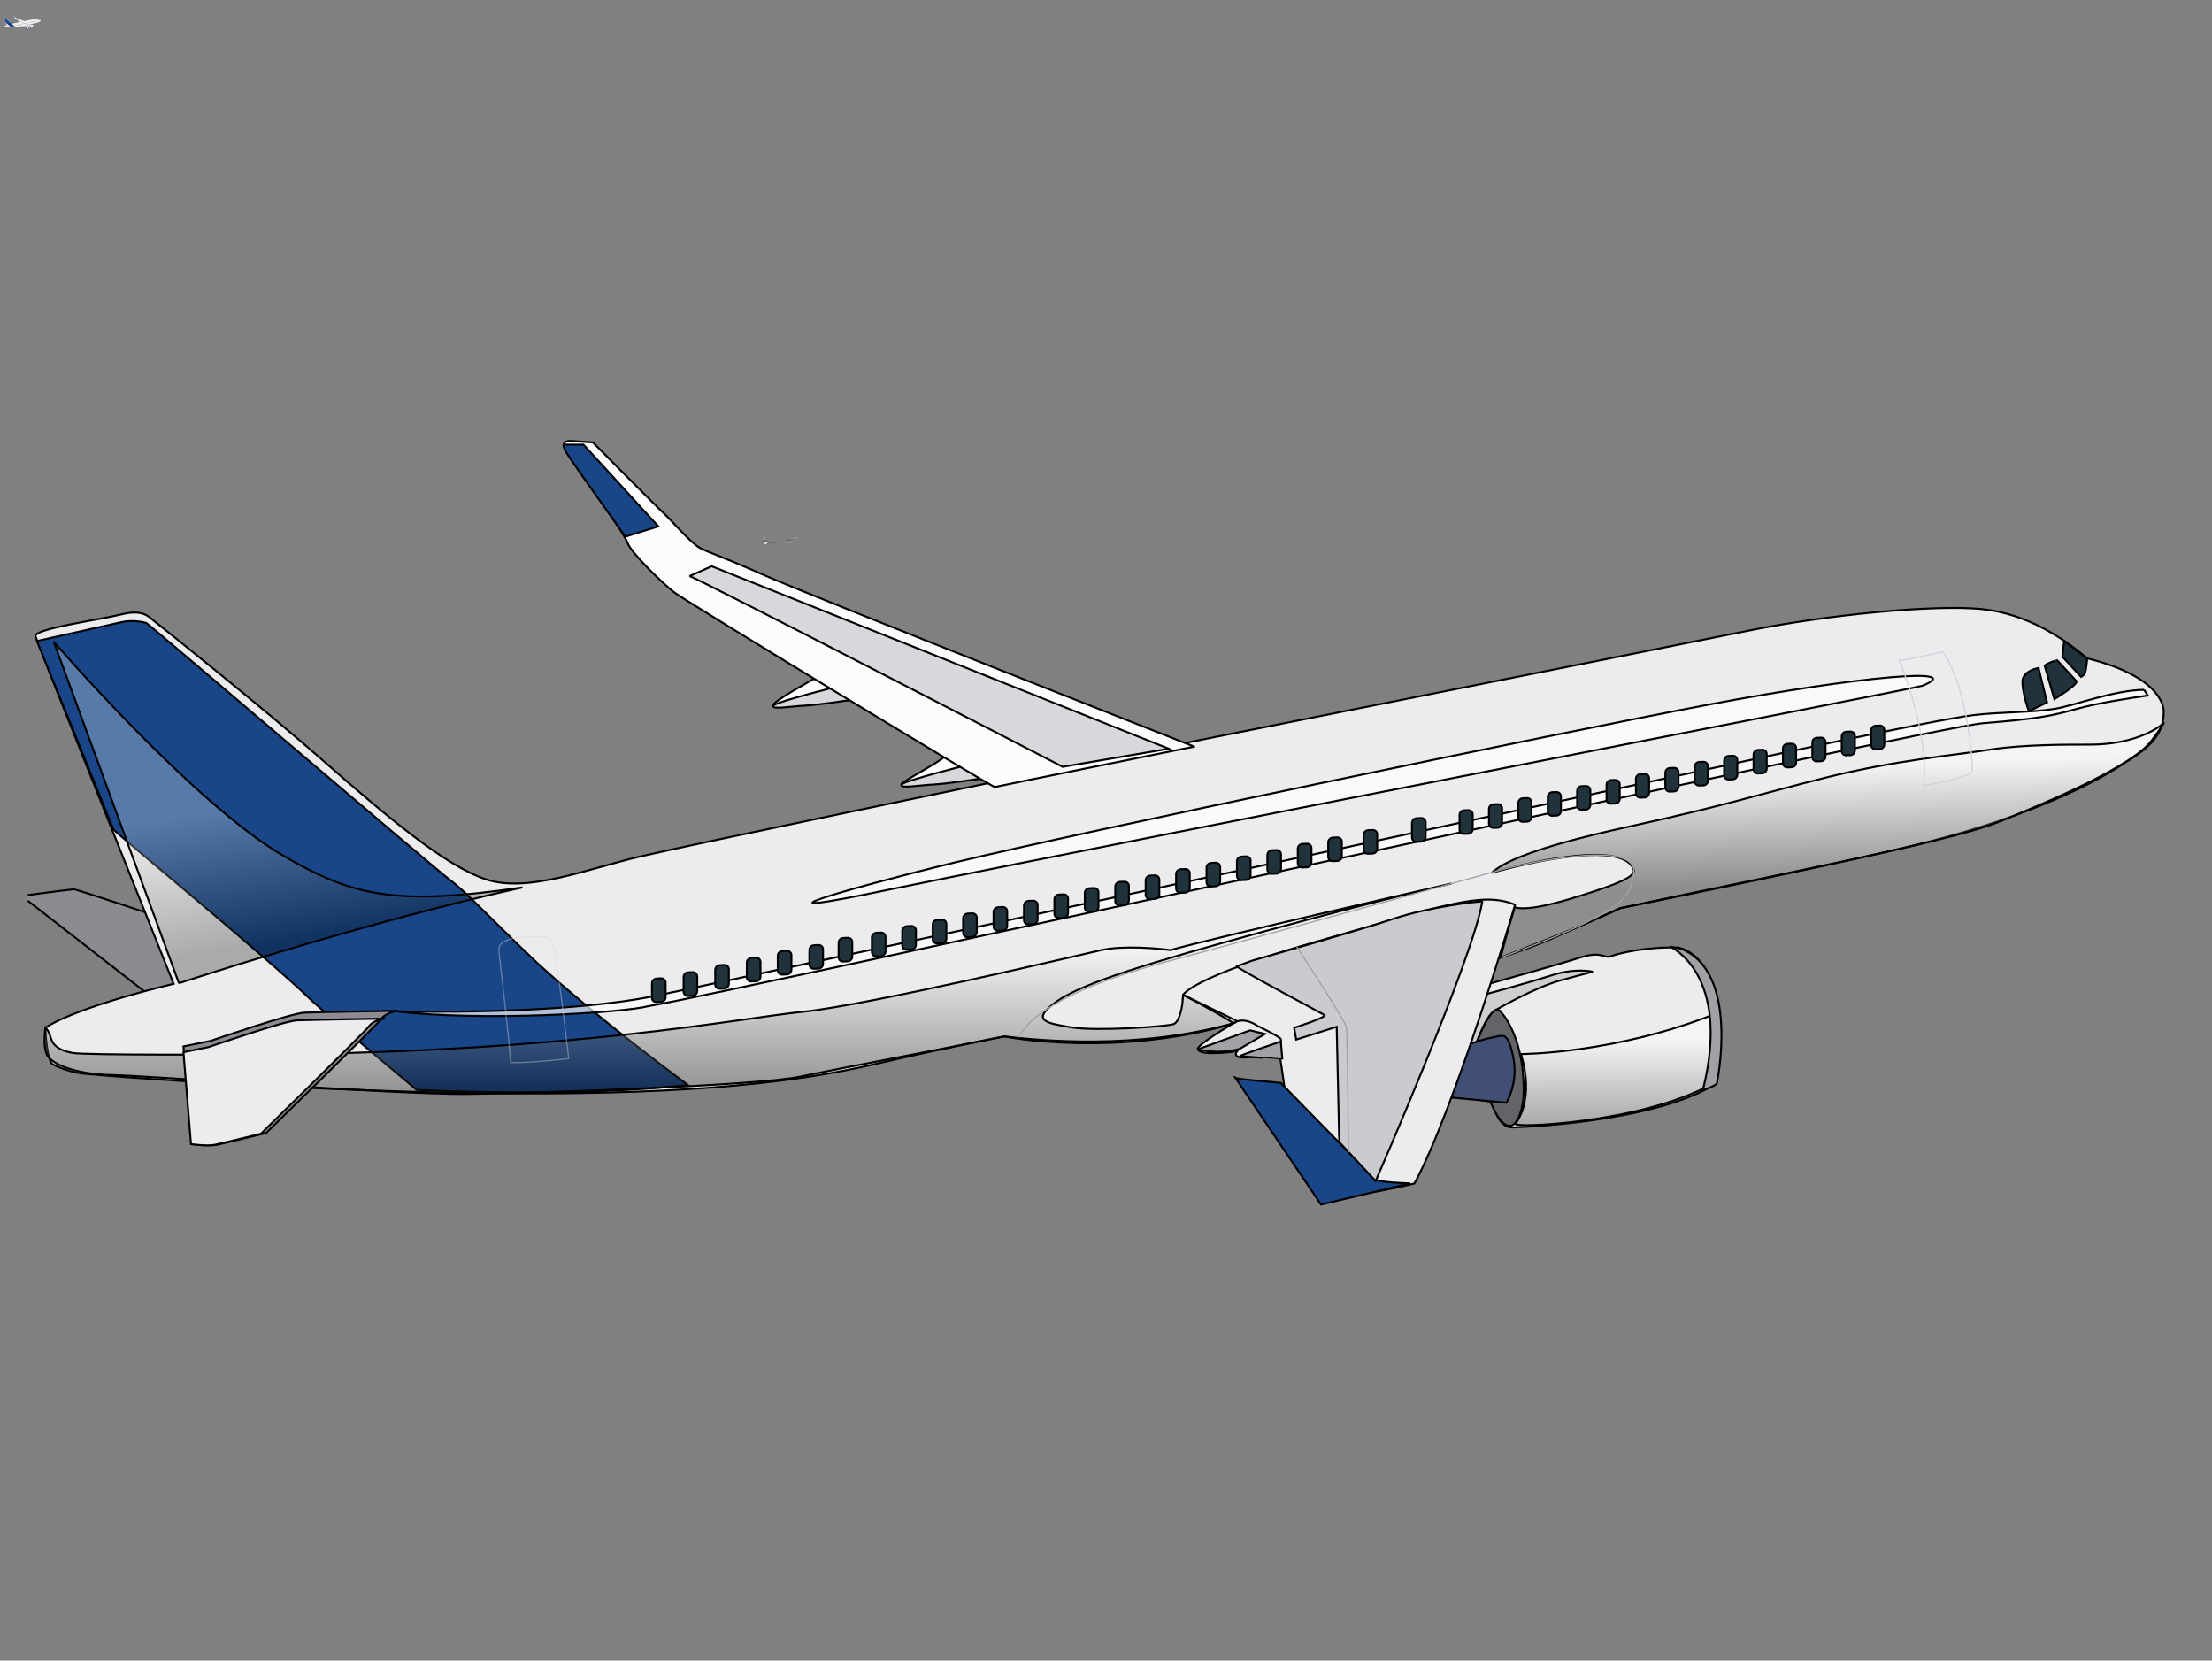 <svg width="802" height="602" xmlns="http://www.w3.org/2000/svg">
 <rect width="100%" height="100%" fill="#808080" stroke="none"/>
 <!-- Created with Method Draw - http://github.com/duopixel/Method-Draw/ -->

 <g>
  <title>background</title>
  <rect fill="none" id="canvas_background" height="604" width="804" y="-1" x="-1"/>
  <g display="none" overflow="visible" y="0" x="0" height="100%" width="100%" id="canvasGrid">
   <rect fill="url(#gridpattern)" stroke-width="0" y="1" x="1" height="600" width="800"/>
  </g>
 </g>
 <g>
  <title>Layer 1</title>
  <g style="vector-effect: non-scaling-stroke;" stroke="null" transform="matrix(0.012,0,0,0.012,0,0) " id="svg_13">
   <g style="vector-effect: non-scaling-stroke;" stroke="null" id="svg_14">
    <g style="vector-effect: non-scaling-stroke;" stroke="null" id="svg_15">
     <path style="vector-effect: non-scaling-stroke;" stroke="null" id="svg_16" d="m895.386,837.903c0,0 71.063,-1.822 104.59,-22.23c5.466,-21.137 4.373,-64.139 -18.586,-70.334c-16.035,-0.729 -31.341,2.915 -34.985,4.373c-3.644,1.458 -4.737,-2.915 -16.035,0.729c-11.297,3.644 -48.104,13.848 -48.104,13.848l-21.501,27.332l-4.529,28.305l28.946,4.858c0,0 2.551,13.119 10.204,13.119z" fill="#ECECEE"/>
     <path style="vector-effect: non-scaling-stroke;" stroke="null" id="svg_17" d="m888.462,777.408c1.889,1.102 14.213,15.306 12.755,45.553c-1.822,14.942 -9.111,22.959 -18.222,-1.458c-1.822,-14.941 -6.56,-25.51 -6.56,-25.51s7.654,-21.136 12.027,-18.585z" fill="#636467"/>
     <path style="vector-effect: non-scaling-stroke;" stroke="null" id="svg_18" d="m887.005,777.408c0,0 20.043,-11.662 33.527,-15.306c13.484,-3.644 16.399,-4.373 16.399,-4.373s-8.746,-2.186 -21.137,1.822c-12.39,4.009 -34.256,9.84 -34.256,9.84l-13.119,16.035c0,0 -2.915,11.297 -1.458,11.661c1.458,0.365 9.475,-1.093 9.475,-1.093s5.467,-16.399 10.569,-18.586z" fill="#A2A1A6" opacity="0.4"/>
     <path style="vector-effect: non-scaling-stroke;" stroke="null" id="svg_19" d="m859.122,822.024l33.276,3.161c0,0 6.232,-9.784 3.681,-22.904c-2.551,-13.119 -5.124,-11.857 -8.345,-11.242c-13.923,2.658 -21.005,7.117 -21.005,7.117l-7.607,23.868z" fill="#414E75"/>
    </g>
    <g style="vector-effect: non-scaling-stroke;" stroke="null" id="svg_20">
     <path style="vector-effect: non-scaling-stroke;" stroke="null" id="svg_21" d="m537.155,606.128c-1.093,0.729 -24.052,13.119 -22.23,14.577c1.822,1.458 0.364,0.364 5.466,0.364c5.102,0 34.256,-3.28 34.256,-3.28l-1.093,-4.373l-16.399,-7.288z" fill="#FCFCFC"/>
     <path style="vector-effect: non-scaling-stroke;" stroke="null" id="svg_22" d="m514.925,620.705c0.978,-1.956 37.172,-10.933 37.172,-10.933l2.551,8.018c0,0 -16.399,2.551 -23.688,2.915c-7.288,0.364 -17.128,2.186 -16.035,0z" fill="#D7D8DB"/>
    </g>
    <g style="vector-effect: non-scaling-stroke;" stroke="null" id="svg_23">
     <path style="vector-effect: non-scaling-stroke;" stroke="null" id="svg_24" d="m603.189,646.764c-1.349,2.361 -24.216,14.168 -22.23,14.577c2.285,0.47 0.364,0.364 5.466,0.364c5.102,0 34.256,-3.28 34.256,-3.28l-1.093,-4.373l-16.399,-7.288z" fill="#FCFCFC"/>
     <path style="vector-effect: non-scaling-stroke;" stroke="null" id="svg_25" d="m580.959,661.341c0.978,-1.956 37.172,-10.933 37.172,-10.933l2.551,8.017c0,0 -16.399,2.551 -23.688,2.915c-7.289,0.365 -17.129,2.187 -16.035,0.001z" fill="#D7D8DB"/>
    </g>
    <path style="vector-effect: non-scaling-stroke;" stroke="null" id="svg_26" d="m131,718.233c0,0 22.434,-2.963 23.704,-2.963s44.445,14.392 44.445,14.392l24.551,33.863l-27.937,8.042l-64.763,-50.371" fill="#8D8B91"/>
    <path style="vector-effect: non-scaling-stroke;" stroke="null" id="svg_27" d="m1230.99,623.981c0,0 1.693,-17.496 -39.507,-27.655c-11.288,-9.594 -30.477,-23.14 -54.746,-25.397c-24.269,-2.257 -78.45,2.822 -120.214,11.288c-41.765,8.466 -300.818,59.825 -342.019,68.291c-41.2,8.466 -202.05,41.765 -228.577,47.973c-26.526,6.208 -57.003,18.625 -78.45,11.852c-21.447,-6.773 -52.488,-33.299 -84.658,-61.518c-32.17,-28.219 -85.222,-70.549 -87.48,-72.242c-2.257,-1.693 -5.079,-5.644 -16.367,-2.822c-11.288,2.822 -45.151,7.337 -44.022,11.288c1.129,3.951 71.113,178.911 71.113,178.911s-48.537,11.288 -66.033,22.575c0.565,15.803 3.386,18.625 3.386,18.625s6.773,3.951 16.367,5.08c9.595,1.129 120.779,9.594 218.418,10.159c97.639,0.564 150.691,-6.208 189.634,-15.239c38.943,-9.03 66.033,-14.11 66.033,-14.11s58.132,11.852 122.472,-7.901c64.34,-19.754 47.409,-11.288 74.499,-16.932c27.091,-5.644 65.469,-16.931 84.658,-25.397c19.189,-8.466 35.556,-15.803 35.556,-15.803s101.025,-20.318 150.691,-32.17c49.666,-11.852 88.609,-28.784 109.491,-42.893c12.983,-7.903 19.755,-14.676 19.755,-25.963z" fill="#ECECEE"/>
    <g style="vector-effect: non-scaling-stroke;" stroke="null" id="svg_28">
     <path style="vector-effect: non-scaling-stroke;" stroke="null" id="svg_29" d="m1166.529,601.316c0,0 -8.542,1.25 -8.333,7.5c0.208,6.25 3.333,14.791 3.333,14.791l9.375,-4.583l-4.375,-17.708z" fill="#20333D"/>
     <path style="vector-effect: non-scaling-stroke;" stroke="null" id="svg_30" d="m1169.654,600.066l5,17.291c0,0 11.458,-6.875 11.458,-9.166l-10,-10.833c0,-0.001 -3.958,0.833 -6.458,2.708z" fill="#20333D"/>
     <path style="vector-effect: non-scaling-stroke;" stroke="null" id="svg_31" d="m1178.82,595.482c0,0 0.833,-8.75 1.042,-8.125c0.208,0.625 11.368,8.77 11.621,8.968c0.253,0.198 -0.58,6.865 -1.205,7.906c-0.625,1.042 -1.875,1.667 -1.875,1.667l-9.583,-10.416z" fill="#20333D"/>
    </g>
    <path style="vector-effect: non-scaling-stroke;" stroke="null" id="svg_32" d="m731.759,641.842c0,0 -196.426,-77.258 -221.207,-88.191c-24.781,-10.933 -28.79,-11.662 -33.527,-14.213c-4.737,-2.551 -15.67,-15.306 -18.221,-17.492c-2.551,-2.187 -36.807,-36.807 -36.807,-36.807s-6.56,-0.364 -10.933,-0.729c-4.373,-0.365 -4.737,2.186 -3.28,4.373c1.458,2.186 30.612,43.367 32.07,48.104c1.458,4.738 17.857,20.772 24.052,25.51c6.195,4.737 163.992,100.582 165.085,100.217c1.093,-0.365 103.861,-21.137 102.768,-20.772z" fill="#FCFCFC"/>
    <path style="vector-effect: non-scaling-stroke;" stroke="null" id="svg_33" d="m471.749,553.997c1.27,-0.423 192.174,98.203 192.174,98.203l54.604,-9.312l-235.349,-93.97l-11.429,5.079z" fill="#D7D8DB"/>
    <path style="vector-effect: non-scaling-stroke;" stroke="null" id="svg_34" d="m438.732,533.679l16.932,-5.282l-38.519,-42.108l-10.159,0c0,0 -0.847,0.414 1.693,4.647c2.539,4.232 30.053,42.743 30.053,42.743z" fill="#184688"/>
    <path style="vector-effect: non-scaling-stroke;" stroke="null" id="svg_35" d="m470.902,816.013c0,0 -46.139,-33.863 -77.885,-63.07c-25.821,-24.551 -36.403,-36.403 -44.446,-42.329c-8.042,-5.926 -149.844,-127.41 -156.617,-132.49c-1.27,-0.423 -7.196,-1.693 -12.699,-0.423c-5.503,1.27 -43.599,9.736 -43.599,9.736s38.943,95.663 39.366,96.933c0.423,1.27 81.272,67.727 102.436,88.468c13.122,11.852 53.758,45.715 53.758,45.715s80.849,4.233 139.686,-2.54z" fill="#184688"/>
    <path style="vector-effect: non-scaling-stroke;" stroke="null" id="svg_36" d="m1220.875,612.559c-15.094,0.079 -35.873,8.023 -45.47,9.701c-11.554,2.02 -28.058,1.621 -42.14,3.284c-21.987,2.598 -130.807,26.533 -130.807,26.533s-519.913,112.466 -550.317,118.463c-30.404,5.997 -80.267,8.588 -131.954,7.509c44.998,5.49 117.968,0.707 130.13,-2.554c41.958,-6.785 659.772,-143.5 687.743,-145.765c27.972,-2.265 34.661,-3.596 48.647,-7.501c10.397,-2.902 27.842,-5.568 36.115,-6.746c-0.627,-0.991 -1.271,-1.969 -1.947,-2.924z" fill="#FFFFFF" opacity="0.66"/>
    <path style="vector-effect: non-scaling-stroke;" stroke="null" id="svg_37" d="m1106.825,610.435c-3.338,1.384 -377.011,73.37 -532.217,104.976c-78.45,16.367 -25.962,0.565 34.428,-14.11c60.389,-14.674 310.413,-66.598 388.298,-81.272c77.886,-14.673 132.631,-19.188 109.491,-9.594z" fill="#FFFFFF" opacity="0.66"/>
    <g style="vector-effect: non-scaling-stroke;" stroke="null" id="svg_38">
     <g style="vector-effect: non-scaling-stroke;" stroke="null" id="svg_39">
      <path style="vector-effect: non-scaling-stroke;" stroke="null" id="svg_40" d="m1084.781,643.097l-2.175,0.08c-1.273,0.047 -2.305,-0.945 -2.305,-2.216l0,-7.533c0,-1.271 1.032,-2.339 2.305,-2.386l2.175,-0.08c1.273,-0.047 2.305,0.945 2.305,2.216l0,7.533c0,1.271 -1.032,2.339 -2.305,2.386z" fill="#20333D"/>
      <path style="vector-effect: non-scaling-stroke;" stroke="null" id="svg_41" d="m1069.64,646.21l-2.175,0.08c-1.273,0.047 -2.305,-0.945 -2.305,-2.216l0,-7.533c0,-1.271 1.032,-2.339 2.305,-2.385l2.175,-0.08c1.273,-0.047 2.305,0.945 2.305,2.216l0,7.533c0,1.27 -1.032,2.338 -2.305,2.385z" fill="#20333D"/>
      <path style="vector-effect: non-scaling-stroke;" stroke="null" id="svg_42" d="m1054.498,649.323l-2.175,0.08c-1.273,0.047 -2.305,-0.945 -2.305,-2.216l0,-7.533c0,-1.271 1.032,-2.339 2.305,-2.385l2.175,-0.08c1.273,-0.047 2.305,0.945 2.305,2.216l0,7.533c0.001,1.27 -1.031,2.338 -2.305,2.385z" fill="#20333D"/>
      <path style="vector-effect: non-scaling-stroke;" stroke="null" id="svg_43" d="m1039.357,652.436l-2.175,0.08c-1.273,0.047 -2.305,-0.945 -2.305,-2.216l0,-7.533c0,-1.271 1.032,-2.339 2.305,-2.386l2.175,-0.08c1.273,-0.047 2.305,0.945 2.305,2.216l0,7.533c0,1.271 -1.032,2.339 -2.305,2.386z" fill="#20333D"/>
      <path style="vector-effect: non-scaling-stroke;" stroke="null" id="svg_44" d="m1024.216,655.548l-2.175,0.08c-1.273,0.047 -2.305,-0.945 -2.305,-2.216l0,-7.533c0,-1.271 1.032,-2.339 2.305,-2.386l2.175,-0.08c1.273,-0.047 2.305,0.945 2.305,2.216l0,7.533c0,1.272 -1.032,2.34 -2.305,2.386z" fill="#20333D"/>
      <path style="vector-effect: non-scaling-stroke;" stroke="null" id="svg_45" d="m1009.074,658.661l-2.175,0.08c-1.273,0.047 -2.305,-0.945 -2.305,-2.216l0,-7.533c0,-1.271 1.032,-2.339 2.305,-2.386l2.175,-0.08c1.273,-0.047 2.305,0.945 2.305,2.216l0,7.533c0.001,1.272 -1.031,2.34 -2.305,2.386z" fill="#20333D"/>
      <path style="vector-effect: non-scaling-stroke;" stroke="null" id="svg_46" d="m993.933,661.774l-2.175,0.08c-1.273,0.047 -2.305,-0.945 -2.305,-2.216l0,-7.533c0,-1.271 1.032,-2.339 2.305,-2.386l2.175,-0.08c1.273,-0.047 2.305,0.945 2.305,2.216l0,7.533c0,1.271 -1.032,2.339 -2.305,2.386z" fill="#20333D"/>
      <path style="vector-effect: non-scaling-stroke;" stroke="null" id="svg_47" d="m978.792,664.887l-2.175,0.08c-1.273,0.047 -2.305,-0.945 -2.305,-2.216l0,-7.533c0,-1.271 1.032,-2.339 2.305,-2.386l2.175,-0.08c1.273,-0.047 2.305,0.945 2.305,2.216l0,7.533c0,1.271 -1.032,2.339 -2.305,2.386z" fill="#20333D"/>
      <path style="vector-effect: non-scaling-stroke;" stroke="null" id="svg_48" d="m963.65,668l-2.175,0.08c-1.273,0.047 -2.305,-0.945 -2.305,-2.216l0,-7.533c0,-1.271 1.032,-2.339 2.305,-2.385l2.175,-0.08c1.273,-0.047 2.305,0.945 2.305,2.216l0,7.533c0.001,1.27 -1.032,2.338 -2.305,2.385z" fill="#20333D"/>
      <path style="vector-effect: non-scaling-stroke;" stroke="null" id="svg_49" d="m948.509,671.113l-2.175,0.08c-1.273,0.047 -2.305,-0.945 -2.305,-2.216l0,-7.533c0,-1.271 1.032,-2.339 2.305,-2.385l2.175,-0.08c1.273,-0.047 2.305,0.945 2.305,2.216l0,7.533c0,1.27 -1.032,2.338 -2.305,2.385z" fill="#20333D"/>
      <path style="vector-effect: non-scaling-stroke;" stroke="null" id="svg_50" d="m933.368,674.226l-2.175,0.08c-1.273,0.047 -2.305,-0.945 -2.305,-2.216l0,-7.533c0,-1.271 1.032,-2.339 2.305,-2.385l2.175,-0.08c1.273,-0.047 2.305,0.945 2.305,2.216l0,7.533c0,1.27 -1.032,2.338 -2.305,2.385z" fill="#20333D"/>
      <path style="vector-effect: non-scaling-stroke;" stroke="null" id="svg_51" d="m918.226,677.339l-2.175,0.08c-1.273,0.047 -2.305,-0.945 -2.305,-2.216l0,-7.533c0,-1.271 1.032,-2.339 2.305,-2.386l2.175,-0.08c1.273,-0.047 2.305,0.945 2.305,2.216l0,7.533c0.001,1.271 -1.031,2.339 -2.305,2.386z" fill="#20333D"/>
      <path style="vector-effect: non-scaling-stroke;" stroke="null" id="svg_52" d="m903.085,680.451l-2.175,0.08c-1.273,0.047 -2.305,-0.945 -2.305,-2.216l0,-7.533c0,-1.271 1.032,-2.339 2.305,-2.386l2.175,-0.08c1.273,-0.047 2.305,0.945 2.305,2.216l0,7.533c0,1.271 -1.032,2.34 -2.305,2.386z" fill="#20333D"/>
      <path style="vector-effect: non-scaling-stroke;" stroke="null" id="svg_53" d="m887.944,683.564l-2.175,0.08c-1.273,0.047 -2.305,-0.945 -2.305,-2.216l0,-7.533c0,-1.271 1.032,-2.339 2.305,-2.386l2.175,-0.08c1.273,-0.047 2.305,0.945 2.305,2.216l0,7.533c0,1.271 -1.032,2.34 -2.305,2.386z" fill="#20333D"/>
      <path style="vector-effect: non-scaling-stroke;" stroke="null" id="svg_54" d="m872.802,686.677l-2.175,0.08c-1.273,0.047 -2.305,-0.945 -2.305,-2.216l0,-7.533c0,-1.271 1.032,-2.339 2.305,-2.386l2.175,-0.08c1.273,-0.047 2.305,0.945 2.305,2.216l0,7.533c0.001,1.271 -1.031,2.339 -2.305,2.386z" fill="#20333D"/>
     </g>
     <path style="vector-effect: non-scaling-stroke;" stroke="null" id="svg_55" d="m805.329,700.687l-2.251,0.101c-1.318,0.059 -2.386,-0.923 -2.386,-2.194l0,-7.533c0,-1.271 1.068,-2.349 2.386,-2.408l2.251,-0.101c1.317,-0.059 2.386,0.923 2.386,2.194l0,7.533c0,1.271 -1.068,2.349 -2.386,2.408z" fill="#20333D"/>
     <path style="vector-effect: non-scaling-stroke;" stroke="null" id="svg_56" d="m823.531,696.877l-2.251,0.101c-1.318,0.059 -2.386,-0.923 -2.386,-2.194l0,-7.533c0,-1.271 1.068,-2.349 2.386,-2.408l2.251,-0.101c1.317,-0.059 2.385,0.923 2.385,2.194l0,7.533c0,1.271 -1.068,2.349 -2.385,2.408z" fill="#20333D"/>
     <path style="vector-effect: non-scaling-stroke;" stroke="null" id="svg_57" d="m848.477,690.719l-2.251,0.101c-1.317,0.059 -2.385,-0.923 -2.385,-2.194l0,-7.533c0,-1.271 1.068,-2.349 2.385,-2.408l2.251,-0.101c1.318,-0.059 2.386,0.923 2.386,2.194l0,7.533c0,1.271 -1.068,2.349 -2.386,2.408z" fill="#20333D"/>
     <path style="vector-effect: non-scaling-stroke;" stroke="null" id="svg_58" d="m789.661,703.946l-2.251,0.101c-1.317,0.059 -2.386,-0.923 -2.386,-2.194l0,-7.533c0,-1.271 1.068,-2.349 2.386,-2.408l2.251,-0.101c1.317,-0.059 2.386,0.923 2.386,2.194l0,7.533c-0.001,1.271 -1.069,2.349 -2.386,2.408z" fill="#20333D"/>
     <path style="vector-effect: non-scaling-stroke;" stroke="null" id="svg_59" d="m773.992,707.206l-2.251,0.101c-1.318,0.059 -2.386,-0.923 -2.386,-2.194l0,-7.533c0,-1.271 1.068,-2.349 2.386,-2.408l2.251,-0.101c1.318,-0.059 2.386,0.923 2.386,2.194l0,7.533c-0.001,1.27 -1.069,2.348 -2.386,2.408z" fill="#20333D"/>
     <path style="vector-effect: non-scaling-stroke;" stroke="null" id="svg_60" d="m758.323,710.465l-2.251,0.101c-1.317,0.059 -2.386,-0.923 -2.386,-2.194l0,-7.533c0,-1.271 1.068,-2.349 2.386,-2.408l2.251,-0.101c1.317,-0.059 2.386,0.923 2.386,2.194l0,7.533c0,1.271 -1.068,2.349 -2.386,2.408z" fill="#20333D"/>
     <path style="vector-effect: non-scaling-stroke;" stroke="null" id="svg_61" d="m742.654,713.724l-2.251,0.101c-1.317,0.059 -2.386,-0.923 -2.386,-2.194l0,-7.533c0,-1.271 1.068,-2.349 2.386,-2.408l2.251,-0.101c1.318,-0.059 2.386,0.923 2.386,2.194l0,7.533c0,1.271 -1.068,2.349 -2.386,2.408z" fill="#20333D"/>
     <path style="vector-effect: non-scaling-stroke;" stroke="null" id="svg_62" d="m726.986,716.984l-2.251,0.101c-1.318,0.059 -2.386,-0.923 -2.386,-2.194l0,-7.533c0,-1.271 1.068,-2.349 2.386,-2.408l2.251,-0.101c1.317,-0.059 2.386,0.923 2.386,2.194l0,7.533c-0.001,1.27 -1.069,2.348 -2.386,2.408z" fill="#20333D"/>
     <path style="vector-effect: non-scaling-stroke;" stroke="null" id="svg_63" d="m711.317,720.243l-2.251,0.101c-1.317,0.059 -2.386,-0.923 -2.386,-2.194l0,-7.533c0,-1.271 1.068,-2.349 2.386,-2.408l2.251,-0.101c1.317,-0.059 2.386,0.923 2.386,2.194l0,7.533c0,1.271 -1.068,2.349 -2.386,2.408z" fill="#20333D"/>
     <path style="vector-effect: non-scaling-stroke;" stroke="null" id="svg_64" d="m695.648,723.502l-2.251,0.101c-1.318,0.059 -2.386,-0.923 -2.386,-2.194l0,-7.533c0,-1.271 1.068,-2.349 2.386,-2.408l2.251,-0.101c1.318,-0.059 2.386,0.923 2.386,2.194l0,7.533c0,1.271 -1.068,2.349 -2.386,2.408z" fill="#20333D"/>
     <path style="vector-effect: non-scaling-stroke;" stroke="null" id="svg_65" d="m679.98,726.762l-2.251,0.101c-1.317,0.059 -2.386,-0.923 -2.386,-2.194l0,-7.533c0,-1.271 1.068,-2.349 2.386,-2.408l2.251,-0.101c1.317,-0.059 2.386,0.923 2.386,2.194l0,7.533c-0.001,1.27 -1.069,2.349 -2.386,2.408z" fill="#20333D"/>
     <path style="vector-effect: non-scaling-stroke;" stroke="null" id="svg_66" d="m664.311,730.021l-2.251,0.101c-1.317,0.059 -2.386,-0.923 -2.386,-2.194l0,-7.533c0,-1.271 1.068,-2.349 2.386,-2.408l2.251,-0.101c1.318,-0.059 2.386,0.923 2.386,2.194l0,7.533c-0.001,1.271 -1.068,2.349 -2.386,2.408z" fill="#20333D"/>
     <path style="vector-effect: non-scaling-stroke;" stroke="null" id="svg_67" d="m648.642,733.28l-2.251,0.101c-1.318,0.059 -2.385,-0.923 -2.385,-2.194l0,-7.533c0,-1.271 1.068,-2.349 2.385,-2.408l2.251,-0.101c1.317,-0.059 2.386,0.923 2.386,2.194l0,7.533c0,1.271 -1.068,2.349 -2.386,2.408z" fill="#20333D"/>
     <path style="vector-effect: non-scaling-stroke;" stroke="null" id="svg_68" d="m632.974,736.54l-2.251,0.101c-1.317,0.059 -2.386,-0.923 -2.386,-2.194l0,-7.533c0,-1.271 1.068,-2.349 2.386,-2.408l2.251,-0.101c1.317,-0.059 2.386,0.923 2.386,2.194l0,7.533c-0.001,1.27 -1.069,2.349 -2.386,2.408z" fill="#20333D"/>
     <path style="vector-effect: non-scaling-stroke;" stroke="null" id="svg_69" d="m617.305,739.799l-2.251,0.101c-1.318,0.059 -2.386,-0.923 -2.386,-2.194l0,-7.533c0,-1.271 1.068,-2.349 2.386,-2.408l2.251,-0.101c1.318,-0.059 2.386,0.923 2.386,2.194l0,7.533c-0.001,1.271 -1.068,2.349 -2.386,2.408z" fill="#20333D"/>
     <path style="vector-effect: non-scaling-stroke;" stroke="null" id="svg_70" d="m601.636,743.058l-2.251,0.101c-1.317,0.059 -2.386,-0.923 -2.386,-2.194l0,-7.533c0,-1.271 1.068,-2.349 2.386,-2.408l2.251,-0.101c1.317,-0.059 2.386,0.923 2.386,2.194l0,7.533c0,1.271 -1.068,2.349 -2.386,2.408z" fill="#20333D"/>
     <path style="vector-effect: non-scaling-stroke;" stroke="null" id="svg_71" d="m585.967,746.318l-2.251,0.101c-1.317,0.059 -2.386,-0.923 -2.386,-2.194l0,-7.533c0,-1.271 1.068,-2.349 2.386,-2.408l2.251,-0.101c1.318,-0.059 2.386,0.923 2.386,2.194l0,7.533c0,1.271 -1.068,2.348 -2.386,2.408z" fill="#20333D"/>
     <path style="vector-effect: non-scaling-stroke;" stroke="null" id="svg_72" d="m570.306,749.704l-2.251,0.101c-1.317,0.059 -2.386,-0.923 -2.386,-2.194l0,-7.533c0,-1.271 1.068,-2.349 2.386,-2.408l2.251,-0.101c1.317,-0.059 2.386,0.923 2.386,2.194l0,7.533c-0.001,1.271 -1.069,2.349 -2.386,2.408z" fill="#20333D"/>
     <path style="vector-effect: non-scaling-stroke;" stroke="null" id="svg_73" d="m553.174,752.388l-2.251,0.101c-1.317,0.059 -2.386,-0.923 -2.386,-2.194l0,-7.533c0,-1.271 1.068,-2.349 2.386,-2.408l2.251,-0.101c1.318,-0.059 2.386,0.923 2.386,2.194l0,7.533c0,1.271 -1.068,2.349 -2.386,2.408z" fill="#20333D"/>
     <path style="vector-effect: non-scaling-stroke;" stroke="null" id="svg_74" d="m538.128,756.105l-2.251,0.101c-1.318,0.059 -2.386,-0.923 -2.386,-2.194l0,-7.533c0,-1.271 1.068,-2.349 2.386,-2.408l2.251,-0.101c1.317,-0.059 2.386,0.923 2.386,2.194l0,7.533c-0.001,1.271 -1.069,2.349 -2.386,2.408z" fill="#20333D"/>
     <path style="vector-effect: non-scaling-stroke;" stroke="null" id="svg_75" d="m521.842,759.115l-2.251,0.101c-1.317,0.059 -2.386,-0.923 -2.386,-2.194l0,-7.533c0,-1.271 1.068,-2.349 2.386,-2.408l2.251,-0.101c1.318,-0.059 2.386,0.923 2.386,2.194l0,7.533c0,1.271 -1.068,2.349 -2.386,2.408z" fill="#20333D"/>
     <path style="vector-effect: non-scaling-stroke;" stroke="null" id="svg_76" d="m505.91,762.655l-2.251,0.101c-1.317,0.059 -2.386,-0.923 -2.386,-2.194l0,-7.533c0,-1.271 1.068,-2.349 2.386,-2.408l2.251,-0.101c1.317,-0.059 2.386,0.923 2.386,2.194l0,7.533c0,1.271 -1.068,2.349 -2.386,2.408z" fill="#20333D"/>
     <path style="vector-effect: non-scaling-stroke;" stroke="null" id="svg_77" d="m489.624,766.373l-2.251,0.101c-1.318,0.059 -2.386,-0.923 -2.386,-2.194l0,-7.533c0,-1.271 1.068,-2.349 2.386,-2.408l2.251,-0.101c1.318,-0.059 2.386,0.923 2.386,2.194l0,7.533c0,1.27 -1.068,2.348 -2.386,2.408z" fill="#20333D"/>
     <path style="vector-effect: non-scaling-stroke;" stroke="null" id="svg_78" d="m473.339,770.09l-2.251,0.101c-1.317,0.059 -2.386,-0.923 -2.386,-2.194l0,-7.533c0,-1.271 1.068,-2.349 2.386,-2.408l2.251,-0.101c1.317,-0.059 2.386,0.923 2.386,2.194l0,7.533c-0.001,1.271 -1.069,2.349 -2.386,2.408z" fill="#20333D"/>
     <path style="vector-effect: non-scaling-stroke;" stroke="null" id="svg_79" d="m457.053,773.276l-2.251,0.101c-1.318,0.059 -2.386,-0.923 -2.386,-2.194l0,-7.533c0,-1.271 1.068,-2.349 2.386,-2.408l2.251,-0.101c1.318,-0.059 2.386,0.923 2.386,2.194l0,7.533c-0.001,1.271 -1.069,2.349 -2.386,2.408z" fill="#20333D"/>
    </g>
    <path style="vector-effect: non-scaling-stroke;" stroke="null" id="svg_80" d="m896.915,723.216c0,0 -30.671,104.52 -51.813,143.529c-23.524,5.955 -44.071,7.444 -44.071,7.444l-4.765,1.489l-16.676,-47.049c0,0 -3.871,-32.755 -5.658,-34.84c-1.787,-2.084 -47.942,-24.12 -47.942,-24.12s3.573,-8.933 68.489,-27.396s85.165,-26.204 102.436,-19.057z" fill="#ECECEE"/>
    <path style="vector-effect: non-scaling-stroke;" stroke="null" id="svg_81" d="m752.896,812.393c1.458,0.729 23.323,2.551 23.323,2.551s46.647,47.74 48.469,49.562c1.822,1.822 18.221,2.187 18.221,2.187l-45.918,10.933l-44.095,-65.233z" fill="#184688"/>
    <path style="vector-effect: non-scaling-stroke;" stroke="null" id="svg_82" d="m753.585,754.915c0.528,1.32 43.285,24.018 45.132,25.073c1.848,1.056 -15.572,6.598 -15.572,6.598l1.056,6.07l20.85,-6.598l1.32,59.384l18.739,20.059c0,0 50.411,-115.337 54.897,-143.842c-1.32,-0.528 -28.24,2.903 -45.396,8.71c-17.155,5.806 -73.109,21.642 -73.109,21.642l-7.917,2.904z" fill="#CACBCF"/>
    <path stroke="#A1A0A3" style="vector-effect: non-scaling-stroke;" id="svg_83" d="m784.465,744.886c0,0 25.073,38.006 25.601,41.437c0.528,3.431 1.056,64.399 1.056,64.399" stroke-miterlimit="10" stroke-width="0.625" fill="none"/>
    <path style="vector-effect: non-scaling-stroke;" stroke="null" id="svg_84" d="m752.002,784.211c0,0 -19.531,11.349 -18.475,13.461c1.056,2.111 6.334,2.111 11.877,1.848s8.446,-1.056 8.446,-1.056s-3.431,3.959 4.75,3.431c8.182,-0.528 15.572,0.264 16.364,0c0.792,-0.264 1.584,-8.446 1.32,-9.501c-0.264,-1.056 -12.141,-6.862 -12.141,-6.862s-6.863,-5.016 -12.141,-1.321z" fill="#ECECEE"/>
    <path style="vector-effect: non-scaling-stroke;" stroke="null" id="svg_85" d="m755.169,797.408l12.932,-7.654l-7.654,-1.848l-26.921,9.765c0,0.001 10.294,2.904 21.643,-0.263z" fill="#A2A1A6"/>
    <path style="vector-effect: non-scaling-stroke;" stroke="null" id="svg_86" d="m755.349,801.247c-1.867,0 20.934,-7.593 20.934,-7.593l0.792,9.238c0,-0.001 -19.879,-1.645 -21.726,-1.645z" fill="#A2A1A6"/>
    <linearGradient style="vector-effect: non-scaling-stroke;" stroke="null" transform="translate(81,81) translate(22890,0) translate(0,15600) " y2="1.02" x2="0.506" y1="0.302" x1="0.499" id="svg_11">
     <stop style="vector-effect: non-scaling-stroke;" stroke="null" stop-color="#FFFFFF" offset="0"/>
     <stop style="vector-effect: non-scaling-stroke;" stroke="null" stop-color="#000000" offset="1"/>
    </linearGradient>
    <path style="vector-effect: non-scaling-stroke;" stroke="null" id="svg_87" d="m23615.723,16372.414c0,1.693 -1.27,11.006 -4.656,12.276c-3.386,1.27 -39.789,3.81 -52.488,1.693c-12.699,-2.117 -21.588,-3.386 -8.042,-13.122c13.545,-9.736 48.678,-20.318 107.516,-36.403c58.837,-16.085 96.087,-24.551 96.087,-24.551s-124.024,28.36 -144.765,34.286c-5.926,-0.847 -24.127,-2.54 -35.556,0c-11.429,2.54 -120.214,28.361 -153.654,31.747c-33.44,3.386 -115.558,20.318 -275.562,22.011c-17.778,0 -94.394,0.423 -100.743,-0.847c-6.349,-1.27 -9.736,-3.387 -11.006,-7.619c-1.27,-4.233 -2.822,-5.362 -2.822,-5.362s-1.411,9.171 0.705,13.828c2.117,4.656 13.969,10.159 33.863,10.582c19.895,0.423 146.459,10.159 182.862,9.736c36.403,-0.423 148.575,-4.233 171.009,-8.889c22.435,-4.656 76.616,-14.815 105.399,-20.741c18.625,2.117 68.219,7.085 118.133,-6.828c-11.463,-7.14 -26.01,-14.542 -26.01,-14.542l-0.27,2.745z" fill="url(#svg_11)" opacity="0.4"/>
    <linearGradient style="vector-effect: non-scaling-stroke;" stroke="null" transform="translate(81,81) translate(22890,0) translate(0,15600) " y2="0.688" x2="0.523" y1="0.211" x1="0.481" id="svg_10">
     <stop style="vector-effect: non-scaling-stroke;" stroke="null" stop-color="#FFFFFF" offset="0"/>
     <stop style="vector-effect: non-scaling-stroke;" stroke="null" stop-color="#000000" offset="1"/>
    </linearGradient>
    <path style="vector-effect: non-scaling-stroke;" stroke="null" id="svg_88" d="m23774.88,16306.805c0,0 67.726,-19.895 73.229,-1.27c0.423,3.386 -9.313,7.196 -22.434,11.429c-13.122,4.233 -30.9,9.736 -38.943,7.619c-5.08,16.508 -7.196,25.821 -7.196,25.821s41.341,-15.662 61.518,-25.397c68.855,-14.815 168.752,-33.863 194.996,-44.445c26.244,-10.582 68.996,-28.784 78.732,-41.906c9.736,-13.122 5.08,-8.042 5.08,-8.042s-11.852,10.159 -36.826,10.159c-11.111,0 -34.064,-0.128 -51.218,2.54c-19.048,2.963 -49.102,5.503 -84.658,14.392c-35.556,8.889 -51.641,14.392 -102.013,25.397c-50.228,10.972 -64.764,18.623 -70.267,23.703z" fill="url(#svg_10)" opacity="0.4"/>
    <path stroke="#D1D3D7" style="vector-effect: non-scaling-stroke;" id="svg_89" d="m23299.525,16402.468c0,0 -4.925,-43.275 -7.414,-56.076c-1.276,-6.565 -3.1,-6.747 -8.571,-6.747c-6.475,0 -20.842,0.176 -19.995,7.371s5.253,44.757 6.1,57.456c8.043,0.424 29.88,-2.004 29.88,-2.004z" stroke-miterlimit="10" stroke-width="0.625" fill="none" opacity="0.41"/>
    <path stroke="#D1D3D7" style="vector-effect: non-scaling-stroke;" id="svg_90" d="m23984.832,16197.596c0.847,1.27 16.085,40.213 12.276,64.34c18.202,-2.963 25.397,-6.772 25.397,-6.772s-0.847,-40.636 -15.238,-62.224c-12.699,2.963 -22.435,4.656 -22.435,4.656z" stroke-miterlimit="10" stroke-width="0.625" fill="none"/>
    <path style="vector-effect: non-scaling-stroke;" stroke="null" id="svg_91" d="m23211.33,16377.838c0,0 -6.034,0.948 -8.257,4.111c-2.223,3.162 -59.385,58.816 -59.385,58.816s-20.642,5.059 -25.088,6.008c-4.446,0.949 -13.338,-0.316 -13.338,-0.316l-4.128,-50.278l13.973,-2.846c0,0 41.284,-14.23 48.27,-14.546c6.987,-0.316 47.953,-0.949 47.953,-0.949z" fill="#8D8B91"/>
    <path style="vector-effect: non-scaling-stroke;" stroke="null" id="svg_92" d="m23204.463,16381.878c0,0 -5.658,0.893 -7.742,3.871c-2.085,2.978 -55.685,55.387 -55.685,55.387s-19.356,4.765 -23.524,5.658c-4.169,0.893 -12.507,-0.298 -12.507,-0.298l-3.871,-47.347l13.102,-2.68c0,0 38.711,-13.4 45.262,-13.698c6.552,-0.298 44.965,-0.893 44.965,-0.893z" fill="#ECECEE"/>
    <linearGradient style="vector-effect: non-scaling-stroke;" stroke="null" transform="translate(81,81) translate(22890,0) translate(0,15600) " y2="1.226" x2="0.507" y1="0.233" x1="0.496" id="svg_9">
     <stop style="vector-effect: non-scaling-stroke;" stroke="null" stop-color="#FFFFFF" offset="0"/>
     <stop style="vector-effect: non-scaling-stroke;" stroke="null" stop-color="#000000" offset="1"/>
    </linearGradient>
    <path style="vector-effect: non-scaling-stroke;" stroke="null" id="svg_93" d="m23889.923,16379.459c0,0 4.839,11.081 -2.174,36.423c-36.476,19.779 -102.293,22.562 -100.57,20.114c10.329,-14.678 2.718,-35.879 2.718,-35.879s47.838,-0.001 100.026,-20.658z" fill="url(#svg_9)" opacity="0.4"/>
    <path style="vector-effect: non-scaling-stroke;" stroke="null" id="svg_94" d="m23866.973,16344.918c0,0 31.621,14.087 16.674,73.755c6.503,-2.167 7.169,-3.31 7.169,-3.31s12.166,-57.074 -18.262,-69.416c-1.709,-0.42 -5.581,-1.029 -5.581,-1.029z" fill="#A2A0A5"/>
    <path stroke="#A2A0A5" style="vector-effect: non-scaling-stroke;" id="svg_95" d="m23779.536,16350.404c0,0 27.091,-9.595 42.893,-17.496c15.803,-7.901 24.833,-12.416 25.68,-27.373c-1.411,-17.214 -66.315,-0.847 -66.315,-0.847s-134.324,37.25 -172.703,47.409c-38.378,10.159 -69.984,23.704 -77.885,39.507" stroke-miterlimit="10" stroke-width="0.625" fill="none"/>
   </g>
   <linearGradient style="vector-effect: non-scaling-stroke;" stroke="null" transform="translate(81,81) translate(22890,0) translate(0,15600) " y2="0.854" x2="0.604" y1="0.459" x1="0.521" id="svg_8">
    <stop style="vector-effect: non-scaling-stroke;" stroke="null" stop-color="#FFFFFF" offset="0"/>
    <stop style="vector-effect: non-scaling-stroke;" stroke="null" stop-color="#000000" offset="1"/>
   </linearGradient>
   <path style="vector-effect: non-scaling-stroke;" stroke="null" id="svg_96" d="m23098.808,16363.651c0,0 92.917,-30.676 176.943,-49.348c-65.973,9.676 -87.582,4.446 -123.547,-16.53c-46.277,-26.989 -117.872,-109.955 -117.872,-109.955l64.476,175.833z" fill="url(#svg_8)" opacity="0.28"/>
  </g>
  <g stroke="null" id="svg_194">
   <g stroke="null" transform="matrix(0.704,0,0,0.704,-15385.022,-11419.997) " id="svg_110">
    <g stroke="null" id="svg_111">
     <g stroke="null" id="svg_112">
      <path stroke="null" id="svg_113" d="m22632.466,16802.151c0,0 71.063,-1.822 104.59,-22.23c5.466,-21.137 4.373,-64.139 -18.586,-70.334c-16.035,-0.729 -31.341,2.915 -34.985,4.373c-3.644,1.458 -4.737,-2.915 -16.035,0.729c-11.297,3.644 -48.104,13.848 -48.104,13.848l-21.501,27.332l-4.529,28.305l28.946,4.858c0,0 2.551,13.119 10.204,13.119z" fill="#ECECEE"/>
      <path stroke="null" id="svg_114" d="m22625.542,16741.656c1.889,1.102 14.213,15.306 12.755,45.553c-1.822,14.942 -9.111,22.959 -18.222,-1.458c-1.822,-14.941 -6.56,-25.51 -6.56,-25.51s7.654,-21.136 12.027,-18.585z" fill="#636467"/>
      <path stroke="null" id="svg_115" d="m22624.085,16741.656c0,0 20.043,-11.662 33.527,-15.306c13.484,-3.644 16.399,-4.373 16.399,-4.373s-8.746,-2.186 -21.137,1.822c-12.39,4.009 -34.256,9.84 -34.256,9.84l-13.119,16.035c0,0 -2.915,11.297 -1.458,11.661c1.458,0.365 9.475,-1.093 9.475,-1.093s5.467,-16.399 10.569,-18.586z" fill="#A2A1A6" opacity="0.4"/>
      <path stroke="null" id="svg_116" d="m22596.202,16786.272l33.276,3.161c0,0 6.232,-9.784 3.681,-22.904c-2.551,-13.119 -5.124,-11.857 -8.345,-11.242c-13.923,2.658 -21.005,7.117 -21.005,7.117l-7.607,23.868z" fill="#414E75"/>
     </g>
     <g stroke="null" id="svg_117">
      <path stroke="null" id="svg_118" d="m22274.235,16570.376c-1.093,0.729 -24.052,13.119 -22.23,14.577c1.822,1.458 0.364,0.364 5.466,0.364c5.102,0 34.256,-3.28 34.256,-3.28l-1.093,-4.373l-16.399,-7.288z" fill="#FCFCFC"/>
      <path stroke="null" id="svg_119" d="m22252.005,16584.953c0.978,-1.956 37.172,-10.933 37.172,-10.933l2.551,8.018c0,0 -16.399,2.551 -23.688,2.915c-7.288,0.364 -17.128,2.186 -16.035,0z" fill="#D7D8DB"/>
     </g>
     <g stroke="null" id="svg_120">
      <path stroke="null" id="svg_121" d="m22340.269,16611.012c-1.349,2.361 -24.216,14.168 -22.23,14.577c2.285,0.47 0.364,0.364 5.466,0.364c5.102,0 34.256,-3.28 34.256,-3.28l-1.093,-4.373l-16.399,-7.288z" fill="#FCFCFC"/>
      <path stroke="null" id="svg_122" d="m22318.039,16625.589c0.978,-1.956 37.172,-10.933 37.172,-10.933l2.551,8.017c0,0 -16.399,2.551 -23.688,2.915c-7.289,0.365 -17.129,2.187 -16.035,0.001z" fill="#D7D8DB"/>
     </g>
     <path stroke="null" id="svg_123" d="m21868.08,16682.481c0,0 22.434,-2.963 23.704,-2.963s44.445,14.392 44.445,14.392l24.551,33.863l-27.937,8.042l-64.763,-50.371" fill="#8D8B91"/>
     <path stroke="null" id="svg_124" d="m22968.07,16588.229c0,0 1.693,-17.496 -39.507,-27.655c-11.288,-9.594 -30.477,-23.14 -54.746,-25.397c-24.269,-2.257 -78.45,2.822 -120.214,11.288c-41.765,8.466 -300.818,59.825 -342.019,68.291c-41.2,8.466 -202.05,41.765 -228.577,47.973c-26.526,6.208 -57.003,18.625 -78.45,11.852c-21.447,-6.773 -52.488,-33.299 -84.658,-61.518c-32.17,-28.219 -85.222,-70.549 -87.48,-72.242c-2.257,-1.693 -5.079,-5.644 -16.367,-2.822c-11.288,2.822 -45.151,7.337 -44.022,11.288c1.129,3.951 71.113,178.911 71.113,178.911s-48.537,11.288 -66.033,22.575c0.565,15.803 3.386,18.625 3.386,18.625s6.773,3.951 16.367,5.08c9.595,1.129 120.779,9.594 218.418,10.159c97.639,0.564 150.691,-6.208 189.634,-15.239c38.943,-9.03 66.033,-14.11 66.033,-14.11s58.132,11.852 122.472,-7.901c64.34,-19.754 47.409,-11.288 74.499,-16.932c27.091,-5.644 65.469,-16.931 84.658,-25.397c19.189,-8.466 35.556,-15.803 35.556,-15.803s101.025,-20.318 150.691,-32.17c49.666,-11.852 88.609,-28.784 109.491,-42.893c12.983,-7.903 19.755,-14.676 19.755,-25.963z" fill="#ECECEE"/>
     <g stroke="null" id="svg_125">
      <path stroke="null" id="svg_126" d="m22903.609,16565.564c0,0 -8.542,1.25 -8.333,7.5c0.208,6.25 3.333,14.791 3.333,14.791l9.375,-4.583l-4.375,-17.708z" fill="#20333D"/>
      <path stroke="null" id="svg_127" d="m22906.734,16564.314l5,17.291c0,0 11.458,-6.875 11.458,-9.166l-10,-10.833c0,-0.001 -3.958,0.833 -6.458,2.708z" fill="#20333D"/>
      <path stroke="null" id="svg_128" d="m22915.9,16559.73c0,0 0.833,-8.75 1.042,-8.125c0.208,0.625 11.368,8.77 11.621,8.968c0.253,0.198 -0.58,6.865 -1.205,7.906c-0.625,1.042 -1.875,1.667 -1.875,1.667l-9.583,-10.416z" fill="#20333D"/>
     </g>
     <path stroke="null" id="svg_129" d="m22468.839,16606.09c0,0 -196.426,-77.258 -221.207,-88.191c-24.781,-10.933 -28.79,-11.662 -33.527,-14.213c-4.737,-2.551 -15.67,-15.306 -18.221,-17.492c-2.551,-2.187 -36.807,-36.807 -36.807,-36.807s-6.56,-0.364 -10.933,-0.729c-4.373,-0.365 -4.737,2.186 -3.28,4.373c1.458,2.186 30.612,43.367 32.07,48.104c1.458,4.738 17.857,20.772 24.052,25.51c6.195,4.737 163.992,100.582 165.085,100.217c1.093,-0.365 103.861,-21.137 102.768,-20.772z" fill="#FCFCFC"/>
     <path stroke="null" id="svg_130" d="m22208.829,16518.245c1.27,-0.423 192.174,98.203 192.174,98.203l54.604,-9.312l-235.349,-93.97l-11.429,5.079z" fill="#D7D8DB"/>
     <path stroke="null" id="svg_131" d="m22175.812,16497.927l16.932,-5.282l-38.519,-42.108l-10.159,0c0,0 -0.847,0.414 1.693,4.647c2.539,4.232 30.053,42.743 30.053,42.743z" fill="#184688"/>
     <path stroke="null" id="svg_132" d="m22207.982,16780.261c0,0 -46.139,-33.863 -77.885,-63.07c-25.821,-24.551 -36.403,-36.403 -44.446,-42.329c-8.042,-5.926 -149.844,-127.41 -156.617,-132.49c-1.27,-0.423 -7.196,-1.693 -12.699,-0.423c-5.503,1.27 -43.599,9.736 -43.599,9.736s38.943,95.663 39.366,96.933c0.423,1.27 81.272,67.727 102.436,88.468c13.122,11.852 53.758,45.715 53.758,45.715s80.849,4.233 139.686,-2.54z" fill="#184688"/>
     <path stroke="null" id="svg_133" d="m22957.955,16576.807c-15.094,0.079 -35.873,8.023 -45.47,9.701c-11.554,2.02 -28.058,1.621 -42.14,3.284c-21.987,2.598 -130.807,26.533 -130.807,26.533s-519.913,112.466 -550.317,118.463c-30.404,5.997 -80.267,8.588 -131.954,7.509c44.998,5.49 117.968,0.707 130.13,-2.554c41.958,-6.785 659.772,-143.5 687.743,-145.765c27.972,-2.265 34.661,-3.596 48.647,-7.501c10.397,-2.902 27.842,-5.568 36.115,-6.746c-0.627,-0.991 -1.271,-1.969 -1.947,-2.924z" fill="#FFFFFF" opacity="0.66"/>
     <path stroke="null" id="svg_134" d="m22843.905,16574.683c-3.338,1.384 -377.011,73.37 -532.217,104.976c-78.45,16.367 -25.962,0.565 34.428,-14.11c60.389,-14.674 310.413,-66.598 388.298,-81.272c77.886,-14.673 132.631,-19.188 109.491,-9.594z" fill="#FFFFFF" opacity="0.66"/>
     <g stroke="null" id="svg_135">
      <g stroke="null" id="svg_136">
       <path stroke="null" id="svg_137" d="m22821.861,16607.345l-2.175,0.08c-1.273,0.047 -2.305,-0.945 -2.305,-2.216l0,-7.533c0,-1.271 1.032,-2.339 2.305,-2.386l2.175,-0.08c1.273,-0.047 2.305,0.945 2.305,2.216l0,7.533c0,1.271 -1.032,2.339 -2.305,2.386z" fill="#20333D"/>
       <path stroke="null" id="svg_138" d="m22806.72,16610.458l-2.175,0.08c-1.273,0.047 -2.305,-0.945 -2.305,-2.216l0,-7.533c0,-1.271 1.032,-2.339 2.305,-2.385l2.175,-0.08c1.273,-0.047 2.305,0.945 2.305,2.216l0,7.533c0,1.27 -1.032,2.338 -2.305,2.385z" fill="#20333D"/>
       <path stroke="null" id="svg_139" d="m22791.578,16613.571l-2.175,0.08c-1.273,0.047 -2.305,-0.945 -2.305,-2.216l0,-7.533c0,-1.271 1.032,-2.339 2.305,-2.385l2.175,-0.08c1.273,-0.047 2.305,0.945 2.305,2.216l0,7.533c0.001,1.27 -1.031,2.338 -2.305,2.385z" fill="#20333D"/>
       <path stroke="null" id="svg_140" d="m22776.437,16616.684l-2.175,0.08c-1.273,0.047 -2.305,-0.945 -2.305,-2.216l0,-7.533c0,-1.271 1.032,-2.339 2.305,-2.386l2.175,-0.08c1.273,-0.047 2.305,0.945 2.305,2.216l0,7.533c0,1.271 -1.032,2.339 -2.305,2.386z" fill="#20333D"/>
       <path stroke="null" id="svg_141" d="m22761.296,16619.796l-2.175,0.08c-1.273,0.047 -2.305,-0.945 -2.305,-2.216l0,-7.533c0,-1.271 1.032,-2.339 2.305,-2.386l2.175,-0.08c1.273,-0.047 2.305,0.945 2.305,2.216l0,7.533c0,1.272 -1.032,2.34 -2.305,2.386z" fill="#20333D"/>
       <path stroke="null" id="svg_142" d="m22746.154,16622.909l-2.175,0.08c-1.273,0.047 -2.305,-0.945 -2.305,-2.216l0,-7.533c0,-1.271 1.032,-2.339 2.305,-2.386l2.175,-0.08c1.273,-0.047 2.305,0.945 2.305,2.216l0,7.533c0.001,1.272 -1.031,2.34 -2.305,2.386z" fill="#20333D"/>
       <path stroke="null" id="svg_143" d="m22731.013,16626.022l-2.175,0.08c-1.273,0.047 -2.305,-0.945 -2.305,-2.216l0,-7.533c0,-1.271 1.032,-2.339 2.305,-2.386l2.175,-0.08c1.273,-0.047 2.305,0.945 2.305,2.216l0,7.533c0,1.271 -1.032,2.339 -2.305,2.386z" fill="#20333D"/>
       <path stroke="null" id="svg_144" d="m22715.872,16629.135l-2.175,0.08c-1.273,0.047 -2.305,-0.945 -2.305,-2.216l0,-7.533c0,-1.271 1.032,-2.339 2.305,-2.386l2.175,-0.08c1.273,-0.047 2.305,0.945 2.305,2.216l0,7.533c0,1.271 -1.032,2.339 -2.305,2.386z" fill="#20333D"/>
       <path stroke="null" id="svg_145" d="m22700.73,16632.248l-2.175,0.08c-1.273,0.047 -2.305,-0.945 -2.305,-2.216l0,-7.533c0,-1.271 1.032,-2.339 2.305,-2.385l2.175,-0.08c1.273,-0.047 2.305,0.945 2.305,2.216l0,7.533c0.001,1.27 -1.032,2.338 -2.305,2.385z" fill="#20333D"/>
       <path stroke="null" id="svg_146" d="m22685.589,16635.361l-2.175,0.08c-1.273,0.047 -2.305,-0.945 -2.305,-2.216l0,-7.533c0,-1.271 1.032,-2.339 2.305,-2.385l2.175,-0.08c1.273,-0.047 2.305,0.945 2.305,2.216l0,7.533c0,1.27 -1.032,2.338 -2.305,2.385z" fill="#20333D"/>
       <path stroke="null" id="svg_147" d="m22670.448,16638.474l-2.175,0.08c-1.273,0.047 -2.305,-0.945 -2.305,-2.216l0,-7.533c0,-1.271 1.032,-2.339 2.305,-2.385l2.175,-0.08c1.273,-0.047 2.305,0.945 2.305,2.216l0,7.533c0,1.27 -1.032,2.338 -2.305,2.385z" fill="#20333D"/>
       <path stroke="null" id="svg_148" d="m22655.306,16641.587l-2.175,0.08c-1.273,0.047 -2.305,-0.945 -2.305,-2.216l0,-7.533c0,-1.271 1.032,-2.339 2.305,-2.386l2.175,-0.08c1.273,-0.047 2.305,0.945 2.305,2.216l0,7.533c0.001,1.271 -1.031,2.339 -2.305,2.386z" fill="#20333D"/>
       <path stroke="null" id="svg_149" d="m22640.165,16644.699l-2.175,0.08c-1.273,0.047 -2.305,-0.945 -2.305,-2.216l0,-7.533c0,-1.271 1.032,-2.339 2.305,-2.386l2.175,-0.08c1.273,-0.047 2.305,0.945 2.305,2.216l0,7.533c0,1.271 -1.032,2.34 -2.305,2.386z" fill="#20333D"/>
       <path stroke="null" id="svg_150" d="m22625.024,16647.812l-2.175,0.08c-1.273,0.047 -2.305,-0.945 -2.305,-2.216l0,-7.533c0,-1.271 1.032,-2.339 2.305,-2.386l2.175,-0.08c1.273,-0.047 2.305,0.945 2.305,2.216l0,7.533c0,1.271 -1.032,2.34 -2.305,2.386z" fill="#20333D"/>
       <path stroke="null" id="svg_151" d="m22609.882,16650.925l-2.175,0.08c-1.273,0.047 -2.305,-0.945 -2.305,-2.216l0,-7.533c0,-1.271 1.032,-2.339 2.305,-2.386l2.175,-0.08c1.273,-0.047 2.305,0.945 2.305,2.216l0,7.533c0.001,1.271 -1.031,2.339 -2.305,2.386z" fill="#20333D"/>
      </g>
      <path stroke="null" id="svg_152" d="m22542.409,16664.935l-2.251,0.101c-1.318,0.059 -2.386,-0.923 -2.386,-2.194l0,-7.533c0,-1.271 1.068,-2.349 2.386,-2.408l2.251,-0.101c1.317,-0.059 2.386,0.923 2.386,2.194l0,7.533c0,1.271 -1.068,2.349 -2.386,2.408z" fill="#20333D"/>
      <path stroke="null" id="svg_153" d="m22560.611,16661.125l-2.251,0.101c-1.318,0.059 -2.386,-0.923 -2.386,-2.194l0,-7.533c0,-1.271 1.068,-2.349 2.386,-2.408l2.251,-0.101c1.317,-0.059 2.385,0.923 2.385,2.194l0,7.533c0,1.271 -1.068,2.349 -2.385,2.408z" fill="#20333D"/>
      <path stroke="null" id="svg_154" d="m22585.557,16654.967l-2.251,0.101c-1.317,0.059 -2.385,-0.923 -2.385,-2.194l0,-7.533c0,-1.271 1.068,-2.349 2.385,-2.408l2.251,-0.101c1.318,-0.059 2.386,0.923 2.386,2.194l0,7.533c0,1.271 -1.068,2.349 -2.386,2.408z" fill="#20333D"/>
      <path stroke="null" id="svg_155" d="m22526.741,16668.194l-2.251,0.101c-1.317,0.059 -2.386,-0.923 -2.386,-2.194l0,-7.533c0,-1.271 1.068,-2.349 2.386,-2.408l2.251,-0.101c1.317,-0.059 2.386,0.923 2.386,2.194l0,7.533c-0.001,1.271 -1.069,2.349 -2.386,2.408z" fill="#20333D"/>
      <path stroke="null" id="svg_156" d="m22511.072,16671.454l-2.251,0.101c-1.318,0.059 -2.386,-0.923 -2.386,-2.194l0,-7.533c0,-1.271 1.068,-2.349 2.386,-2.408l2.251,-0.101c1.318,-0.059 2.386,0.923 2.386,2.194l0,7.533c-0.001,1.27 -1.069,2.348 -2.386,2.408z" fill="#20333D"/>
      <path stroke="null" id="svg_157" d="m22495.403,16674.713l-2.251,0.101c-1.317,0.059 -2.386,-0.923 -2.386,-2.194l0,-7.533c0,-1.271 1.068,-2.349 2.386,-2.408l2.251,-0.101c1.317,-0.059 2.386,0.923 2.386,2.194l0,7.533c0,1.271 -1.068,2.349 -2.386,2.408z" fill="#20333D"/>
      <path stroke="null" id="svg_158" d="m22479.734,16677.972l-2.251,0.101c-1.317,0.059 -2.386,-0.923 -2.386,-2.194l0,-7.533c0,-1.271 1.068,-2.349 2.386,-2.408l2.251,-0.101c1.318,-0.059 2.386,0.923 2.386,2.194l0,7.533c0,1.271 -1.068,2.349 -2.386,2.408z" fill="#20333D"/>
      <path stroke="null" id="svg_159" d="m22464.066,16681.232l-2.251,0.101c-1.318,0.059 -2.386,-0.923 -2.386,-2.194l0,-7.533c0,-1.271 1.068,-2.349 2.386,-2.408l2.251,-0.101c1.317,-0.059 2.386,0.923 2.386,2.194l0,7.533c-0.001,1.27 -1.069,2.348 -2.386,2.408z" fill="#20333D"/>
      <path stroke="null" id="svg_160" d="m22448.397,16684.491l-2.251,0.101c-1.317,0.059 -2.386,-0.923 -2.386,-2.194l0,-7.533c0,-1.271 1.068,-2.349 2.386,-2.408l2.251,-0.101c1.317,-0.059 2.386,0.923 2.386,2.194l0,7.533c0,1.271 -1.068,2.349 -2.386,2.408z" fill="#20333D"/>
      <path stroke="null" id="svg_161" d="m22432.728,16687.75l-2.251,0.101c-1.318,0.059 -2.386,-0.923 -2.386,-2.194l0,-7.533c0,-1.271 1.068,-2.349 2.386,-2.408l2.251,-0.101c1.318,-0.059 2.386,0.923 2.386,2.194l0,7.533c0,1.271 -1.068,2.349 -2.386,2.408z" fill="#20333D"/>
      <path stroke="null" id="svg_162" d="m22417.06,16691.01l-2.251,0.101c-1.317,0.059 -2.386,-0.923 -2.386,-2.194l0,-7.533c0,-1.271 1.068,-2.349 2.386,-2.408l2.251,-0.101c1.317,-0.059 2.386,0.923 2.386,2.194l0,7.533c-0.001,1.27 -1.069,2.349 -2.386,2.408z" fill="#20333D"/>
      <path stroke="null" id="svg_163" d="m22401.391,16694.269l-2.251,0.101c-1.317,0.059 -2.386,-0.923 -2.386,-2.194l0,-7.533c0,-1.271 1.068,-2.349 2.386,-2.408l2.251,-0.101c1.318,-0.059 2.386,0.923 2.386,2.194l0,7.533c-0.001,1.271 -1.068,2.349 -2.386,2.408z" fill="#20333D"/>
      <path stroke="null" id="svg_164" d="m22385.722,16697.528l-2.251,0.101c-1.318,0.059 -2.385,-0.923 -2.385,-2.194l0,-7.533c0,-1.271 1.068,-2.349 2.385,-2.408l2.251,-0.101c1.317,-0.059 2.386,0.923 2.386,2.194l0,7.533c0,1.271 -1.068,2.349 -2.386,2.408z" fill="#20333D"/>
      <path stroke="null" id="svg_165" d="m22370.054,16700.788l-2.251,0.101c-1.317,0.059 -2.386,-0.923 -2.386,-2.194l0,-7.533c0,-1.271 1.068,-2.349 2.386,-2.408l2.251,-0.101c1.317,-0.059 2.386,0.923 2.386,2.194l0,7.533c-0.001,1.27 -1.069,2.349 -2.386,2.408z" fill="#20333D"/>
      <path stroke="null" id="svg_166" d="m22354.385,16704.047l-2.251,0.101c-1.318,0.059 -2.386,-0.923 -2.386,-2.194l0,-7.533c0,-1.271 1.068,-2.349 2.386,-2.408l2.251,-0.101c1.318,-0.059 2.386,0.923 2.386,2.194l0,7.533c-0.001,1.271 -1.068,2.349 -2.386,2.408z" fill="#20333D"/>
      <path stroke="null" id="svg_167" d="m22338.716,16707.306l-2.251,0.101c-1.317,0.059 -2.386,-0.923 -2.386,-2.194l0,-7.533c0,-1.271 1.068,-2.349 2.386,-2.408l2.251,-0.101c1.317,-0.059 2.386,0.923 2.386,2.194l0,7.533c0,1.271 -1.068,2.349 -2.386,2.408z" fill="#20333D"/>
      <path stroke="null" id="svg_168" d="m22323.047,16710.566l-2.251,0.101c-1.317,0.059 -2.386,-0.923 -2.386,-2.194l0,-7.533c0,-1.271 1.068,-2.349 2.386,-2.408l2.251,-0.101c1.318,-0.059 2.386,0.923 2.386,2.194l0,7.533c0,1.271 -1.068,2.348 -2.386,2.408z" fill="#20333D"/>
      <path stroke="null" id="svg_169" d="m22307.386,16713.952l-2.251,0.101c-1.317,0.059 -2.386,-0.923 -2.386,-2.194l0,-7.533c0,-1.271 1.068,-2.349 2.386,-2.408l2.251,-0.101c1.317,-0.059 2.386,0.923 2.386,2.194l0,7.533c-0.001,1.271 -1.069,2.349 -2.386,2.408z" fill="#20333D"/>
      <path stroke="null" id="svg_170" d="m22290.254,16716.636l-2.251,0.101c-1.317,0.059 -2.386,-0.923 -2.386,-2.194l0,-7.533c0,-1.271 1.068,-2.349 2.386,-2.408l2.251,-0.101c1.318,-0.059 2.386,0.923 2.386,2.194l0,7.533c0,1.271 -1.068,2.349 -2.386,2.408z" fill="#20333D"/>
      <path stroke="null" id="svg_171" d="m22275.208,16720.353l-2.251,0.101c-1.318,0.059 -2.386,-0.923 -2.386,-2.194l0,-7.533c0,-1.271 1.068,-2.349 2.386,-2.408l2.251,-0.101c1.317,-0.059 2.386,0.923 2.386,2.194l0,7.533c-0.001,1.271 -1.069,2.349 -2.386,2.408z" fill="#20333D"/>
      <path stroke="null" id="svg_172" d="m22258.922,16723.363l-2.251,0.101c-1.317,0.059 -2.386,-0.923 -2.386,-2.194l0,-7.533c0,-1.271 1.068,-2.349 2.386,-2.408l2.251,-0.101c1.318,-0.059 2.386,0.923 2.386,2.194l0,7.533c0,1.271 -1.068,2.349 -2.386,2.408z" fill="#20333D"/>
      <path stroke="null" id="svg_173" d="m22242.99,16726.903l-2.251,0.101c-1.317,0.059 -2.386,-0.923 -2.386,-2.194l0,-7.533c0,-1.271 1.068,-2.349 2.386,-2.408l2.251,-0.101c1.317,-0.059 2.386,0.923 2.386,2.194l0,7.533c0,1.271 -1.068,2.349 -2.386,2.408z" fill="#20333D"/>
      <path stroke="null" id="svg_174" d="m22226.704,16730.621l-2.251,0.101c-1.318,0.059 -2.386,-0.923 -2.386,-2.194l0,-7.533c0,-1.271 1.068,-2.349 2.386,-2.408l2.251,-0.101c1.318,-0.059 2.386,0.923 2.386,2.194l0,7.533c0,1.27 -1.068,2.348 -2.386,2.408z" fill="#20333D"/>
      <path stroke="null" id="svg_175" d="m22210.419,16734.338l-2.251,0.101c-1.317,0.059 -2.386,-0.923 -2.386,-2.194l0,-7.533c0,-1.271 1.068,-2.349 2.386,-2.408l2.251,-0.101c1.317,-0.059 2.386,0.923 2.386,2.194l0,7.533c-0.001,1.271 -1.069,2.349 -2.386,2.408z" fill="#20333D"/>
      <path stroke="null" id="svg_176" d="m22194.133,16737.524l-2.251,0.101c-1.318,0.059 -2.386,-0.923 -2.386,-2.194l0,-7.533c0,-1.271 1.068,-2.349 2.386,-2.408l2.251,-0.101c1.318,-0.059 2.386,0.923 2.386,2.194l0,7.533c-0.001,1.271 -1.069,2.349 -2.386,2.408z" fill="#20333D"/>
     </g>
     <path stroke="null" id="svg_177" d="m22633.995,16687.464c0,0 -30.671,104.52 -51.813,143.529c-23.524,5.955 -44.071,7.444 -44.071,7.444l-4.765,1.489l-16.676,-47.049c0,0 -3.871,-32.755 -5.658,-34.84c-1.787,-2.084 -47.942,-24.12 -47.942,-24.12s3.573,-8.933 68.489,-27.396s85.165,-26.204 102.436,-19.057z" fill="#ECECEE"/>
     <path stroke="null" id="svg_178" d="m22489.976,16776.641c1.458,0.729 23.323,2.551 23.323,2.551s46.647,47.74 48.469,49.562c1.822,1.822 18.221,2.187 18.221,2.187l-45.918,10.933l-44.095,-65.233z" fill="#184688"/>
     <path stroke="null" id="svg_179" d="m22490.665,16719.163c0.528,1.32 43.285,24.018 45.132,25.073c1.848,1.056 -15.572,6.598 -15.572,6.598l1.056,6.07l20.85,-6.598l1.32,59.384l18.739,20.059c0,0 50.411,-115.337 54.897,-143.842c-1.32,-0.528 -28.24,2.903 -45.396,8.71c-17.155,5.806 -73.109,21.642 -73.109,21.642l-7.917,2.904z" fill="#CACBCF"/>
     <path stroke="#A1A0A3" id="svg_180" d="m22521.545,16709.134c0,0 25.073,38.006 25.601,41.437c0.528,3.431 1.056,64.399 1.056,64.399" stroke-miterlimit="10" stroke-width="0.625" fill="none"/>
     <path stroke="null" id="svg_181" d="m22489.082,16748.459c0,0 -19.531,11.349 -18.475,13.461c1.056,2.111 6.334,2.111 11.877,1.848s8.446,-1.056 8.446,-1.056s-3.431,3.959 4.75,3.431c8.182,-0.528 15.572,0.264 16.364,0c0.792,-0.264 1.584,-8.446 1.32,-9.501c-0.264,-1.056 -12.141,-6.862 -12.141,-6.862s-6.863,-5.016 -12.141,-1.321z" fill="#ECECEE"/>
     <path stroke="null" id="svg_182" d="m22492.249,16761.656l12.932,-7.654l-7.654,-1.848l-26.921,9.765c0,0.001 10.294,2.904 21.643,-0.263z" fill="#A2A1A6"/>
     <path stroke="null" id="svg_183" d="m22492.429,16765.495c-1.867,0 20.934,-7.593 20.934,-7.593l0.792,9.238c0,-0.001 -19.879,-1.645 -21.726,-1.645z" fill="#A2A1A6"/>
     <linearGradient stroke="null" transform="translate(0,51.02) translate(-20.59,-1.8189894035458565e-12) translate(-53.855,0) translate(-80.959,0) translate(3.637978807091713e-12,115.066) translate(153.421,0) translate(1.918,1.918) translate(3.637978807091713e-12,76.711) translate(57.534,0) translate(3.637978807091713e-12,0.001) translate(-0.001,0) translate(0.007,0) translate(3.637978807091713e-12,19.374) translate(3.637978807091713e-12,-19.178) translate(3.637978807091713e-12,19.178) translate(3.637978807091713e-12,19.178) translate(3.637978807091713e-12,19.178) translate(3.637978807091713e-12,19.178) translate(3.637978807091713e-12,19.178) translate(1.918,0) translate(1.918,0) translate(1.918,0) translate(1.918,0) translate(-20.889,0) translate(-20.889,0) translate(-20.889,0) translate(-2.089,0) translate(-2.089,0) translate(-2.089,0) translate(20.889,0) translate(-20.889,0) translate(-20.889,0) translate(20.889,0) translate(20.889,0) translate(20.889,0) translate(3.637978807091713e-12,20.889) translate(3.637978807091713e-12,20.889) translate(3.637978807091713e-12,20.889) translate(3.637978807091713e-12,20.889) translate(3.637978807091713e-12,20.889) translate(-40.956,1.8189894035458565e-12) translate(-40.956,1.8189894035458565e-12) translate(-40.956,1.8189894035458565e-12) translate(-40.956,1.8189894035458565e-12) translate(-40.956,1.8189894035458565e-12) translate(-40.956,1.8189894035458565e-12) translate(-40.956,1.8189894035458565e-12) translate(-40.956,1.8189894035458565e-12) translate(-40.956,1.8189894035458565e-12) translate(-40.956,1.8189894035458565e-12) translate(-40.956,1.8189894035458565e-12) translate(-40.956,1.8189894035458565e-12) translate(-40.956,1.8189894035458565e-12) translate(-40.956,1.8189894035458565e-12) translate(-40.956,1.8189894035458565e-12) translate(-40.956,1.8189894035458565e-12) translate(-40.956,1.8189894035458565e-12) translate(-40.956,1.8189894035458565e-12) translate(-40.956,1.8189894035458565e-12) translate(-40.956,1.8189894035458565e-12) translate(-40.956,1.8189894035458565e-12) translate(-40.956,1.8189894035458565e-12) translate(-40.956,1.8189894035458565e-12) translate(-40.956,1.8189894035458565e-12) translate(-40.956,1.8189894035458565e-12) translate(-40.956,1.8189894035458565e-12) translate(-40.956,1.8189894035458565e-12) translate(-4.096,1.8189894035458565e-12) translate(22890,0) translate(0,15600) " y2="1.02" x2="0.506" y1="0.302" x1="0.499" id="svg_108">
      <stop stroke="null" stop-color="#FFFFFF" offset="0"/>
      <stop stroke="null" stop-color="#000000" offset="1"/>
     </linearGradient>
     <path stroke="null" id="svg_184" d="m22462.803,16736.662c0,1.693 -1.27,11.006 -4.656,12.276c-3.386,1.27 -39.789,3.81 -52.488,1.693c-12.699,-2.117 -21.588,-3.386 -8.042,-13.122c13.545,-9.736 48.678,-20.318 107.516,-36.403c58.837,-16.085 96.087,-24.551 96.087,-24.551s-124.024,28.36 -144.765,34.286c-5.926,-0.847 -24.127,-2.54 -35.556,0c-11.429,2.54 -120.214,28.361 -153.654,31.747c-33.44,3.386 -115.558,20.318 -275.562,22.011c-17.778,0 -94.394,0.423 -100.743,-0.847c-6.349,-1.27 -9.736,-3.387 -11.006,-7.619c-1.27,-4.233 -2.822,-5.362 -2.822,-5.362s-1.411,9.171 0.705,13.828c2.117,4.656 13.969,10.159 33.863,10.582c19.895,0.423 146.459,10.159 182.862,9.736c36.403,-0.423 148.575,-4.233 171.009,-8.889c22.435,-4.656 76.616,-14.815 105.399,-20.741c18.625,2.117 68.219,7.085 118.133,-6.828c-11.463,-7.14 -26.01,-14.542 -26.01,-14.542l-0.27,2.745z" fill="url(#svg_108)" opacity="0.4"/>
     <linearGradient stroke="null" transform="translate(0,51.02) translate(-20.59,-1.8189894035458565e-12) translate(-53.855,0) translate(-80.959,0) translate(3.637978807091713e-12,115.066) translate(153.421,0) translate(1.918,1.918) translate(3.637978807091713e-12,76.711) translate(57.534,0) translate(3.637978807091713e-12,0.001) translate(-0.001,0) translate(0.007,0) translate(3.637978807091713e-12,19.374) translate(3.637978807091713e-12,-19.178) translate(3.637978807091713e-12,19.178) translate(3.637978807091713e-12,19.178) translate(3.637978807091713e-12,19.178) translate(3.637978807091713e-12,19.178) translate(3.637978807091713e-12,19.178) translate(1.918,0) translate(1.918,0) translate(1.918,0) translate(1.918,0) translate(-20.889,0) translate(-20.889,0) translate(-20.889,0) translate(-2.089,0) translate(-2.089,0) translate(-2.089,0) translate(20.889,0) translate(-20.889,0) translate(-20.889,0) translate(20.889,0) translate(20.889,0) translate(20.889,0) translate(3.637978807091713e-12,20.889) translate(3.637978807091713e-12,20.889) translate(3.637978807091713e-12,20.889) translate(3.637978807091713e-12,20.889) translate(3.637978807091713e-12,20.889) translate(-40.956,1.8189894035458565e-12) translate(-40.956,1.8189894035458565e-12) translate(-40.956,1.8189894035458565e-12) translate(-40.956,1.8189894035458565e-12) translate(-40.956,1.8189894035458565e-12) translate(-40.956,1.8189894035458565e-12) translate(-40.956,1.8189894035458565e-12) translate(-40.956,1.8189894035458565e-12) translate(-40.956,1.8189894035458565e-12) translate(-40.956,1.8189894035458565e-12) translate(-40.956,1.8189894035458565e-12) translate(-40.956,1.8189894035458565e-12) translate(-40.956,1.8189894035458565e-12) translate(-40.956,1.8189894035458565e-12) translate(-40.956,1.8189894035458565e-12) translate(-40.956,1.8189894035458565e-12) translate(-40.956,1.8189894035458565e-12) translate(-40.956,1.8189894035458565e-12) translate(-40.956,1.8189894035458565e-12) translate(-40.956,1.8189894035458565e-12) translate(-40.956,1.8189894035458565e-12) translate(-40.956,1.8189894035458565e-12) translate(-40.956,1.8189894035458565e-12) translate(-40.956,1.8189894035458565e-12) translate(-40.956,1.8189894035458565e-12) translate(-40.956,1.8189894035458565e-12) translate(-40.956,1.8189894035458565e-12) translate(-4.096,1.8189894035458565e-12) translate(22890,0) translate(0,15600) " y2="0.688" x2="0.523" y1="0.211" x1="0.481" id="svg_107">
      <stop stroke="null" stop-color="#FFFFFF" offset="0"/>
      <stop stroke="null" stop-color="#000000" offset="1"/>
     </linearGradient>
     <path stroke="null" id="svg_185" d="m22621.96,16671.053c0,0 67.726,-19.895 73.229,-1.27c0.423,3.386 -9.313,7.196 -22.434,11.429c-13.122,4.233 -30.9,9.736 -38.943,7.619c-5.08,16.508 -7.196,25.821 -7.196,25.821s41.341,-15.662 61.518,-25.397c68.855,-14.815 168.752,-33.863 194.996,-44.445c26.244,-10.582 68.996,-28.784 78.732,-41.906c9.736,-13.122 5.08,-8.042 5.08,-8.042s-11.852,10.159 -36.826,10.159c-11.111,0 -34.064,-0.128 -51.218,2.54c-19.048,2.963 -49.102,5.503 -84.658,14.392c-35.556,8.889 -51.641,14.392 -102.013,25.397c-50.228,10.972 -64.764,18.623 -70.267,23.703z" fill="url(#svg_107)" opacity="0.4"/>
     <path stroke="#D1D3D7" id="svg_186" d="m22146.605,16766.716c0,0 -4.925,-43.275 -7.414,-56.076c-1.276,-6.565 -3.1,-6.747 -8.571,-6.747c-6.475,0 -20.842,0.176 -19.995,7.371s5.253,44.757 6.1,57.456c8.043,0.424 29.88,-2.004 29.88,-2.004z" stroke-miterlimit="10" stroke-width="0.625" fill="none" opacity="0.41"/>
     <path stroke="#D1D3D7" id="svg_187" d="m22831.912,16561.844c0.847,1.27 16.085,40.213 12.276,64.34c18.202,-2.963 25.397,-6.772 25.397,-6.772s-0.847,-40.636 -15.238,-62.224c-12.699,2.963 -22.435,4.656 -22.435,4.656z" stroke-miterlimit="10" stroke-width="0.625" fill="none"/>
     <path stroke="null" id="svg_188" d="m22058.41,16742.086c0,0 -6.034,0.948 -8.257,4.111c-2.223,3.162 -59.385,58.816 -59.385,58.816s-20.642,5.059 -25.088,6.008c-4.446,0.949 -13.338,-0.316 -13.338,-0.316l-4.128,-50.278l13.973,-2.846c0,0 41.284,-14.23 48.27,-14.546c6.987,-0.316 47.953,-0.949 47.953,-0.949z" fill="#8D8B91"/>
     <path stroke="null" id="svg_189" d="m22051.543,16746.126c0,0 -5.658,0.893 -7.742,3.871c-2.085,2.978 -55.685,55.387 -55.685,55.387s-19.356,4.765 -23.524,5.658c-4.169,0.893 -12.507,-0.298 -12.507,-0.298l-3.871,-47.347l13.102,-2.68c0,0 38.711,-13.4 45.262,-13.698c6.552,-0.298 44.965,-0.893 44.965,-0.893z" fill="#ECECEE"/>
     <linearGradient stroke="null" transform="translate(0,51.02) translate(-20.59,-1.8189894035458565e-12) translate(-53.855,0) translate(-80.959,0) translate(3.637978807091713e-12,115.066) translate(153.421,0) translate(1.918,1.918) translate(3.637978807091713e-12,76.711) translate(57.534,0) translate(3.637978807091713e-12,0.001) translate(-0.001,0) translate(0.007,0) translate(3.637978807091713e-12,19.374) translate(3.637978807091713e-12,-19.178) translate(3.637978807091713e-12,19.178) translate(3.637978807091713e-12,19.178) translate(3.637978807091713e-12,19.178) translate(3.637978807091713e-12,19.178) translate(3.637978807091713e-12,19.178) translate(1.918,0) translate(1.918,0) translate(1.918,0) translate(1.918,0) translate(-20.889,0) translate(-20.889,0) translate(-20.889,0) translate(-2.089,0) translate(-2.089,0) translate(-2.089,0) translate(20.889,0) translate(-20.889,0) translate(-20.889,0) translate(20.889,0) translate(20.889,0) translate(20.889,0) translate(3.637978807091713e-12,20.889) translate(3.637978807091713e-12,20.889) translate(3.637978807091713e-12,20.889) translate(3.637978807091713e-12,20.889) translate(3.637978807091713e-12,20.889) translate(-40.956,1.8189894035458565e-12) translate(-40.956,1.8189894035458565e-12) translate(-40.956,1.8189894035458565e-12) translate(-40.956,1.8189894035458565e-12) translate(-40.956,1.8189894035458565e-12) translate(-40.956,1.8189894035458565e-12) translate(-40.956,1.8189894035458565e-12) translate(-40.956,1.8189894035458565e-12) translate(-40.956,1.8189894035458565e-12) translate(-40.956,1.8189894035458565e-12) translate(-40.956,1.8189894035458565e-12) translate(-40.956,1.8189894035458565e-12) translate(-40.956,1.8189894035458565e-12) translate(-40.956,1.8189894035458565e-12) translate(-40.956,1.8189894035458565e-12) translate(-40.956,1.8189894035458565e-12) translate(-40.956,1.8189894035458565e-12) translate(-40.956,1.8189894035458565e-12) translate(-40.956,1.8189894035458565e-12) translate(-40.956,1.8189894035458565e-12) translate(-40.956,1.8189894035458565e-12) translate(-40.956,1.8189894035458565e-12) translate(-40.956,1.8189894035458565e-12) translate(-40.956,1.8189894035458565e-12) translate(-40.956,1.8189894035458565e-12) translate(-40.956,1.8189894035458565e-12) translate(-40.956,1.8189894035458565e-12) translate(-4.096,1.8189894035458565e-12) translate(22890,0) translate(0,15600) " y2="1.226" x2="0.507" y1="0.233" x1="0.496" id="svg_106">
      <stop stroke="null" stop-color="#FFFFFF" offset="0"/>
      <stop stroke="null" stop-color="#000000" offset="1"/>
     </linearGradient>
     <path stroke="null" id="svg_190" d="m22737.003,16743.707c0,0 4.839,11.081 -2.174,36.423c-36.476,19.779 -102.293,22.562 -100.57,20.114c10.329,-14.678 2.718,-35.879 2.718,-35.879s47.838,-0.001 100.026,-20.658z" fill="url(#svg_106)" opacity="0.4"/>
     <path stroke="null" id="svg_191" d="m22714.053,16709.166c0,0 31.621,14.087 16.674,73.755c6.503,-2.167 7.169,-3.31 7.169,-3.31s12.166,-57.074 -18.262,-69.416c-1.709,-0.42 -5.581,-1.029 -5.581,-1.029z" fill="#A2A0A5"/>
     <path stroke="#A2A0A5" id="svg_192" d="m22626.616,16714.652c0,0 27.091,-9.595 42.893,-17.496c15.803,-7.901 24.833,-12.416 25.68,-27.373c-1.411,-17.214 -66.315,-0.847 -66.315,-0.847s-134.324,37.25 -172.703,47.409c-38.378,10.159 -69.984,23.704 -77.885,39.507" stroke-miterlimit="10" stroke-width="0.625" fill="none"/>
    </g>
    <linearGradient stroke="null" transform="translate(0,51.02) translate(-20.59,-1.8189894035458565e-12) translate(-53.855,0) translate(-80.959,0) translate(3.637978807091713e-12,115.066) translate(153.421,0) translate(1.918,1.918) translate(3.637978807091713e-12,76.711) translate(57.534,0) translate(3.637978807091713e-12,0.001) translate(-0.001,0) translate(0.007,0) translate(3.637978807091713e-12,19.374) translate(3.637978807091713e-12,-19.178) translate(3.637978807091713e-12,19.178) translate(3.637978807091713e-12,19.178) translate(3.637978807091713e-12,19.178) translate(3.637978807091713e-12,19.178) translate(3.637978807091713e-12,19.178) translate(1.918,0) translate(1.918,0) translate(1.918,0) translate(1.918,0) translate(-20.889,0) translate(-20.889,0) translate(-20.889,0) translate(-2.089,0) translate(-2.089,0) translate(-2.089,0) translate(20.889,0) translate(-20.889,0) translate(-20.889,0) translate(20.889,0) translate(20.889,0) translate(20.889,0) translate(3.637978807091713e-12,20.889) translate(3.637978807091713e-12,20.889) translate(3.637978807091713e-12,20.889) translate(3.637978807091713e-12,20.889) translate(3.637978807091713e-12,20.889) translate(-40.956,1.8189894035458565e-12) translate(-40.956,1.8189894035458565e-12) translate(-40.956,1.8189894035458565e-12) translate(-40.956,1.8189894035458565e-12) translate(-40.956,1.8189894035458565e-12) translate(-40.956,1.8189894035458565e-12) translate(-40.956,1.8189894035458565e-12) translate(-40.956,1.8189894035458565e-12) translate(-40.956,1.8189894035458565e-12) translate(-40.956,1.8189894035458565e-12) translate(-40.956,1.8189894035458565e-12) translate(-40.956,1.8189894035458565e-12) translate(-40.956,1.8189894035458565e-12) translate(-40.956,1.8189894035458565e-12) translate(-40.956,1.8189894035458565e-12) translate(-40.956,1.8189894035458565e-12) translate(-40.956,1.8189894035458565e-12) translate(-40.956,1.8189894035458565e-12) translate(-40.956,1.8189894035458565e-12) translate(-40.956,1.8189894035458565e-12) translate(-40.956,1.8189894035458565e-12) translate(-40.956,1.8189894035458565e-12) translate(-40.956,1.8189894035458565e-12) translate(-40.956,1.8189894035458565e-12) translate(-40.956,1.8189894035458565e-12) translate(-40.956,1.8189894035458565e-12) translate(-40.956,1.8189894035458565e-12) translate(-4.096,1.8189894035458565e-12) translate(22890,0) translate(0,15600) " y2="0.854" x2="0.604" y1="0.459" x1="0.521" id="svg_105">
     <stop stroke="null" stop-color="#FFFFFF" offset="0"/>
     <stop stroke="null" stop-color="#000000" offset="1"/>
    </linearGradient>
    <path stroke="null" id="svg_193" d="m21945.888,16727.899c0,0 92.917,-30.676 176.943,-49.348c-65.973,9.676 -87.582,4.446 -123.547,-16.53c-46.277,-26.989 -117.872,-109.955 -117.872,-109.955l64.476,175.833z" fill="url(#svg_105)" opacity="0.28"/>
   </g>
  </g>
 </g>
</svg>